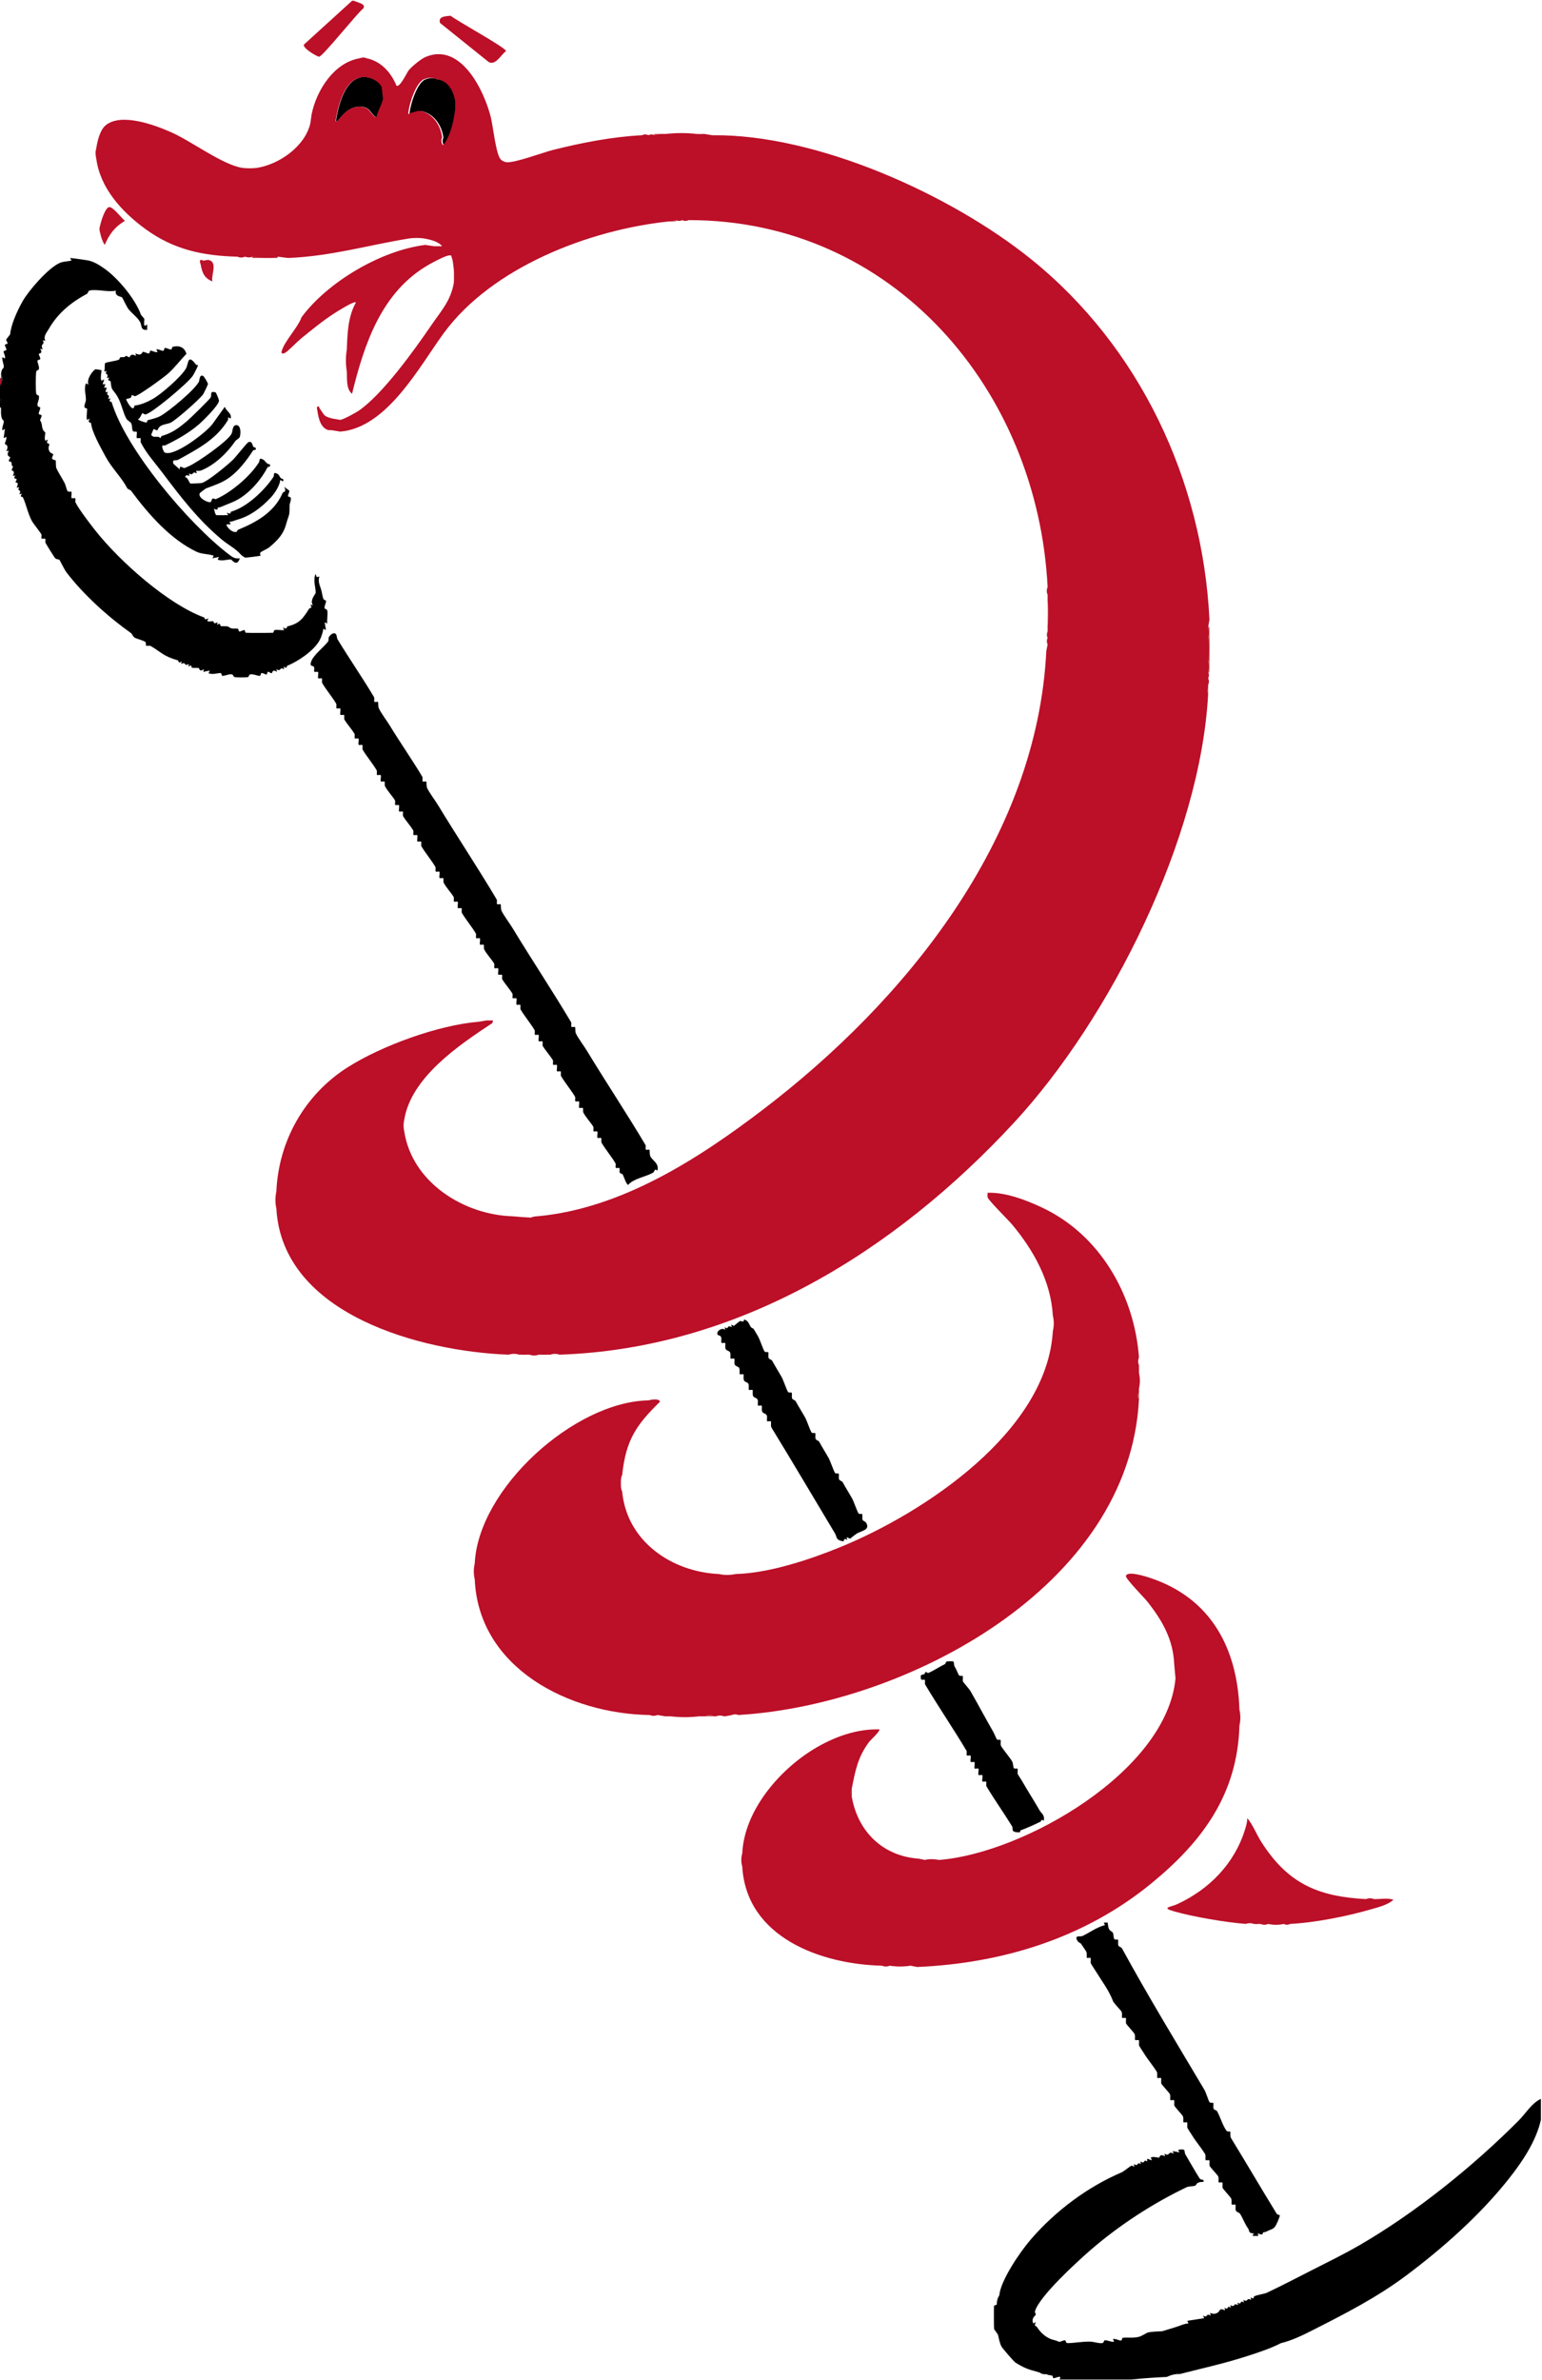 <?xml version="1.0" encoding="UTF-8" standalone="no"?>
<!DOCTYPE svg PUBLIC "-//W3C//DTD SVG 1.1//EN" "http://www.w3.org/Graphics/SVG/1.1/DTD/svg11.dtd">
<svg width="100%" height="100%" viewBox="0 0 709 1094" version="1.1" xmlns="http://www.w3.org/2000/svg" xmlns:xlink="http://www.w3.org/1999/xlink" xml:space="preserve" xmlns:serif="http://www.serif.com/" style="fill-rule:evenodd;clip-rule:evenodd;stroke-linejoin:round;stroke-miterlimit:2;">
    <g id="g10" transform="matrix(1.333,0,0,-1.333,-827.12,1316.907)">
        <g id="g12">
            <g id="g14">
                <g id="g20" transform="matrix(1,0,0,1,1152,264.083)">
                    <path id="path22" d="M0,0L0,-7.204C-1.614,-14.535 -6.38,-21.674 -11.267,-27.815C-21.092,-40.164 -33.756,-51.403 -46.364,-60.851C-56.703,-68.598 -67.792,-74.234 -79.082,-79.955C-82.28,-81.576 -86.054,-83.401 -89.632,-84.235C-93.401,-86.156 -97.545,-87.509 -101.747,-88.852C-105.782,-90.142 -109.695,-91.19 -113.63,-92.18C-117.242,-93.073 -120.89,-93.982 -124.574,-94.905C-126.088,-94.837 -127.642,-95.22 -129.002,-95.898C-133.171,-96.084 -137.284,-96.387 -141.341,-96.807L-166.098,-96.807C-164.803,-94.949 -167.681,-96.402 -168.095,-96.375C-168.373,-96.356 -168.314,-95.45 -168.619,-95.419C-170.439,-95.236 -170.276,-94.979 -170.396,-94.98C-172.725,-95.009 -172.123,-94.562 -173.513,-94.194C-176.865,-93.309 -178.224,-92.828 -181.197,-90.981C-181.799,-90.607 -185.634,-86.152 -186.044,-85.447C-186.658,-84.391 -187.024,-82.352 -187.276,-81.331C-187.311,-81.189 -188.573,-79.533 -188.608,-79.39C-188.706,-79 -188.695,-71.815 -188.633,-71.418C-188.585,-71.105 -187.689,-71.17 -187.686,-70.889C-187.664,-68.682 -186.821,-67.938 -186.804,-67.72C-186.418,-62.846 -179.953,-53.126 -175.928,-48.459C-167.088,-38.207 -155.845,-30.142 -144.631,-25.35C-143.869,-25.024 -141.877,-23.322 -141.275,-23.073C-140.957,-22.941 -140.563,-23.343 -140.224,-23.421L-140.443,-22.516C-138.471,-23.568 -139.639,-21.461 -137.973,-22.521L-138.192,-21.616C-136.221,-22.667 -137.388,-20.56 -135.722,-21.62C-136.152,-19.953 -135.434,-21.006 -134.137,-21.159L-134.593,-20.266C-133.715,-19.739 -132.223,-20.329 -131.71,-20.253C-131.379,-20.204 -131.662,-18.774 -129.634,-19.808L-129.856,-18.903C-127.776,-20.116 -128.798,-17.705 -126.719,-18.919L-126.941,-18.014L-124.683,-18.457L-125.14,-17.564C-122.047,-17.146 -123.329,-17.958 -122.575,-19.252C-121.061,-21.853 -119.25,-25.019 -117.703,-27.467C-117.419,-27.917 -116.676,-27.834 -116.587,-27.925C-115.66,-28.87 -117.055,-28.586 -117.464,-28.684C-119.138,-29.088 -118.515,-29.444 -119.28,-29.972C-119.41,-30.061 -121.741,-30.253 -121.986,-30.369C-133.6,-35.878 -145.57,-43.604 -155.731,-52.478C-160.056,-56.256 -173.06,-68.127 -174.503,-73.257C-174.614,-73.652 -174.196,-74.163 -174.219,-74.468C-174.231,-74.64 -175.936,-75.563 -175.097,-77.45L-174.203,-76.993C-174.975,-78.728 -174.202,-78.043 -173.8,-78.708C-172.615,-80.667 -170.445,-82.608 -168.051,-83.15C-166.688,-83.458 -166.389,-83.764 -166.273,-83.78C-165.636,-83.869 -164.802,-83.201 -164.123,-83.271C-163.79,-83.305 -164.05,-84.243 -163.204,-84.237C-160.869,-84.221 -158.205,-83.661 -155.498,-83.728C-154.105,-83.762 -152.687,-84.345 -151.452,-84.25C-150.61,-84.186 -150.843,-83.344 -150.496,-83.283C-149.523,-83.112 -148.267,-83.97 -147.189,-83.746L-147.646,-82.852C-146.725,-82.579 -145.494,-83.438 -144.771,-83.325C-144.464,-83.277 -144.545,-82.454 -144.218,-82.411C-142.55,-82.19 -140.494,-82.616 -138.388,-81.99C-137.84,-81.828 -135.822,-80.646 -135.641,-80.6C-134.328,-80.266 -131.845,-80.196 -130.792,-80.165C-130.503,-80.157 -126.853,-78.964 -125.931,-78.698C-124.466,-78.276 -123.093,-77.522 -121.533,-77.441L-121.987,-76.549L-116.13,-75.64L-116.585,-74.747C-114.627,-75.753 -115.841,-73.738 -113.88,-74.741L-114.101,-73.837C-113.312,-74.132 -112.63,-74.266 -111.823,-73.907C-110.355,-73.255 -111.273,-71.914 -108.928,-72.939L-109.149,-72.035C-107.478,-73.151 -108.585,-70.934 -106.914,-72.05L-107.133,-71.145C-105.169,-72.144 -106.392,-70.14 -104.428,-71.139L-104.647,-70.234C-102.976,-71.349 -104.084,-69.133 -102.413,-70.249L-102.632,-69.344C-100.668,-70.343 -101.891,-68.339 -99.927,-69.338L-100.146,-68.433C-98.722,-69.373 -99.136,-68.218 -98.954,-68.128C-97.85,-67.583 -95.343,-67.256 -94.548,-66.879C-89.518,-64.492 -84.652,-61.966 -78.933,-59.049C-73.149,-56.098 -68.053,-53.642 -62.467,-50.405C-43.442,-39.381 -23.596,-23.486 -7.634,-7.447C-5.285,-5.087 -3.17,-1.45 0,0" style="fill-rule:nonzero;"/>
                </g>
                <g id="g24" transform="matrix(1,0,0,1,1013.36,519.833)">
                    <path id="path26" d="M0,0C-0.338,-0.862 -0.389,-1.843 0,-2.702C0.043,-3.598 -0.026,-4.505 0,-5.403C0.416,-7.18 0.407,-9.029 0,-10.806C-0.009,-11.256 0.015,-11.708 0,-12.157C-0.365,-12.863 -0.343,-13.696 0,-14.408C-3.202,-79.227 -80.402,-119.926 -138.19,-123.372C-138.875,-123.053 -139.626,-123.053 -140.441,-123.372C-141.431,-123.595 -142.101,-123.736 -143.141,-123.823C-144.004,-123.489 -144.983,-123.437 -145.842,-123.823C-146.141,-123.835 -146.443,-123.813 -146.742,-123.823C-147.602,-123.467 -148.585,-123.444 -149.443,-123.823C-150.193,-123.838 -150.944,-123.812 -151.694,-123.823C-154.984,-124.223 -158.306,-124.207 -161.597,-123.823C-162.197,-123.822 -162.797,-123.825 -163.397,-123.823C-164.335,-123.655 -165.236,-123.505 -166.098,-123.372C-166.959,-123.761 -167.933,-123.717 -168.799,-123.372C-196.361,-122.978 -227.778,-107.373 -229.116,-76.545C-229.549,-74.776 -229.542,-72.911 -229.116,-71.142C-227.94,-45.324 -194.844,-15.374 -169.249,-14.859C-168.016,-14.565 -165.587,-14.116 -165.198,-15.309C-173.415,-23.331 -176.964,-28.501 -178.252,-40.524C-178.562,-41.227 -178.712,-41.977 -178.702,-42.775C-178.713,-43.224 -178.71,-43.677 -178.702,-44.126C-178.708,-44.919 -178.557,-45.669 -178.252,-46.377C-176.627,-63.455 -161.222,-73.996 -144.942,-74.744C-143.017,-75.179 -141.019,-75.152 -139.09,-74.744C-127.685,-74.464 -113.672,-69.818 -103.094,-65.499C-74.003,-53.62 -31.707,-25.564 -29.709,9.005C-29.268,10.782 -29.278,12.63 -29.709,14.408C-30.391,26.219 -36.279,36.796 -43.675,45.69C-45.025,47.312 -52.002,54.184 -52.204,55.172C-52.306,55.673 -52.198,56.226 -52.217,56.733C-46.031,56.948 -39.164,54.31 -33.598,51.717C-13.604,42.4 -1.634,21.703 0,0" style="fill:rgb(188,15,40);fill-rule:nonzero;"/>
                </g>
                <g id="g28" transform="matrix(1,0,0,1,1048.02,398.262)">
                    <path id="path30" d="M0,0C0.42,-1.776 0.413,-3.626 0,-5.403C-0.683,-29.111 -12.734,-45.408 -30.395,-59.874C-53.391,-78.71 -81.663,-87.427 -111.182,-88.702C-111.962,-88.549 -112.712,-88.399 -113.433,-88.252C-115.797,-88.624 -118.271,-88.628 -120.635,-88.252C-121.495,-88.646 -122.471,-88.6 -123.336,-88.252C-144.227,-87.772 -170.101,-78.572 -171.5,-54.032C-171.936,-52.571 -171.921,-50.991 -171.5,-49.529C-170.797,-34.794 -158.818,-20.872 -146.881,-13.594C-140.127,-9.476 -132.253,-6.546 -124.238,-6.756C-123.714,-7.222 -127.271,-10.455 -127.76,-11.108C-131.627,-16.272 -132.512,-21.015 -133.689,-27.016C-134.024,-28.054 -134.002,-29.122 -133.689,-30.168C-131.559,-41.997 -123.041,-50.443 -110.732,-51.33C-109.933,-51.47 -109.183,-51.62 -108.481,-51.78C-106.946,-51.348 -105.14,-51.508 -103.53,-51.78C-74.41,-49.451 -25.087,-21.216 -22.056,10.806L-22.507,15.759C-22.864,24.259 -26.606,30.8 -31.781,37.325C-32.915,38.755 -39.35,45.251 -39.16,46.139C-38.744,48.088 -32.064,45.905 -30.819,45.492C-9.846,38.531 -0.707,21.24 0,0" style="fill:rgb(188,15,40);fill-rule:nonzero;"/>
                </g>
                <g id="g32" transform="matrix(1,0,0,1,620.846,858.882)">
                    <path id="path34" d="M0,0C0.141,2.034 0.929,1.908 0.951,2.46C0.995,3.586 0.289,4.7 0.454,5.857L1.347,5.4C1.634,6.219 0.846,7.288 0.883,7.851C0.901,8.126 1.804,8.084 1.838,8.373C1.907,8.965 1.305,9.667 1.325,10.105C1.338,10.381 2.266,10.323 2.272,10.608C2.28,10.98 1.782,11.509 1.78,11.904C1.779,12.053 3.141,13.629 3.153,13.777C3.378,16.626 5.197,21.166 7.469,25.192C9.406,28.624 16.272,36.705 20.358,38.409C21.456,38.866 23.107,38.903 24.309,39.177L23.854,40.07C25.782,39.884 27.706,39.566 29.626,39.296C31.634,39.014 33.626,37.865 35.702,36.388C40.587,32.911 46.445,25.686 48.268,20.485C48.297,20.402 49.384,19.224 49.406,19.138C49.504,18.753 49.153,17.323 49.518,16.657L50.411,17.113L50.412,15.311C48.051,15.001 48.608,16.823 48.031,17.883C47.072,19.642 45.353,20.786 44.093,22.271C43.382,23.109 41.982,26.215 41.769,26.474C41.462,26.847 39.193,26.706 39.599,28.818C37,28.166 32.892,29.455 30.478,28.824C30.044,28.71 30.005,27.915 29.681,27.74C24.074,24.723 19.565,20.983 16.513,15.653C15.755,14.328 14.482,13.063 15.311,11.489L14.407,11.71C15.342,9.829 13.309,10.827 14.401,8.551L13.496,8.773C14.639,7.01 13.041,7.22 13.029,6.953C13.009,6.516 13.603,5.823 13.539,5.223C13.508,4.936 12.62,4.979 12.577,4.676C12.487,4.045 13.128,2.936 13.106,2.009C13.086,1.171 12.23,1.587 12.118,0.706C11.938,-0.713 11.932,-5.15 12.118,-6.559C12.23,-7.405 12.981,-7.153 13.06,-7.512C13.296,-8.592 12.573,-9.652 12.566,-10.613C12.559,-11.458 13.498,-11.199 13.532,-11.532C13.601,-12.21 12.941,-13.037 13.023,-13.685C13.06,-13.981 13.959,-13.94 13.989,-14.227C14.052,-14.826 13.461,-15.514 13.482,-15.955C13.488,-16.086 13.908,-16.074 14.161,-18.031C14.376,-19.693 15.256,-19.973 15.276,-20.096C15.361,-20.613 14.8,-22.104 15.309,-22.968L16.202,-22.511C15.254,-24.225 16.599,-23.737 16.654,-24.13C16.723,-24.626 16.095,-25.241 16.591,-26.377C17.041,-27.408 17.805,-27.333 17.953,-27.544C18.17,-27.856 17.518,-28.603 17.597,-29.016C17.704,-29.569 18.744,-29.581 18.875,-29.781C18.962,-29.912 18.835,-31.815 19.104,-32.421C19.82,-34.032 21.137,-35.934 21.991,-37.661C22.357,-38.401 22.638,-39.879 22.914,-40.257C23.258,-40.728 24.119,-40.411 24.252,-40.554C24.572,-40.897 24.044,-42.429 24.363,-42.746C24.516,-42.899 25.422,-42.621 25.597,-42.817C25.826,-43.073 25.519,-43.879 25.685,-44.213C26.867,-46.584 30.487,-51.324 32.429,-53.787C41.024,-64.682 57.656,-79.4 70.114,-83.92C70.307,-83.99 69.909,-85.053 71.571,-84.203L71.117,-85.095C71.728,-85.505 72.852,-85.127 73.152,-85.197C73.518,-85.283 73.014,-86.435 74.724,-85.553L74.505,-86.458C75.912,-85.429 75.477,-86.869 75.89,-86.905C76.238,-86.936 78.131,-86.915 78.253,-87.002C79.738,-88.057 79.924,-87.61 81.653,-87.766C81.955,-87.794 81.902,-88.706 82.192,-88.738C82.785,-88.803 83.458,-88.222 83.921,-88.232C84.189,-88.239 84.135,-89.106 84.464,-89.174C84.924,-89.27 93.328,-89.234 93.794,-89.174C94.094,-89.135 94.033,-88.344 94.381,-88.258C95.322,-88.025 96.662,-88.396 97.683,-88.248L97.226,-87.354C98.954,-88.243 98.423,-87.084 98.794,-86.992C102.865,-85.984 104.01,-84.476 106.243,-80.928C106.59,-80.377 107.577,-80.97 106.674,-79.48L107.578,-79.701C106.357,-78.009 108.52,-75.793 108.531,-75.434C108.591,-73.49 107.542,-71.215 108.484,-68.888L108.923,-70.008L109.828,-69.787C109.282,-71.269 109.827,-72.514 110.315,-73.951C110.75,-75.229 110.821,-76.603 111.219,-77.547C111.384,-77.939 112.066,-77.913 112.099,-78.187C112.186,-78.924 111.461,-79.86 111.615,-80.751C111.674,-81.093 112.454,-80.835 112.568,-81.692C112.742,-82.991 112.378,-84.642 112.529,-86.004L111.636,-85.547L112.079,-88.255L111.187,-87.797C111.011,-89.025 110.493,-90.637 109.921,-91.717C107.936,-95.46 102.114,-99.253 98.684,-100.579C98.501,-100.65 98.811,-101.773 97.461,-100.852L97.681,-101.757C95.716,-100.758 96.939,-102.762 94.975,-101.763L95.196,-102.669C93.434,-101.525 93.647,-103.125 93.376,-103.132C93.001,-103.141 92.454,-102.63 92.078,-102.639C91.793,-102.646 91.852,-103.574 91.575,-103.586C91.14,-103.606 90.446,-103.011 89.846,-103.076C89.559,-103.107 89.604,-103.994 89.299,-104.037C88.625,-104.134 87.311,-103.425 86.184,-103.51C85.365,-103.572 85.582,-104.366 85.216,-104.452C84.495,-104.621 81.597,-104.6 80.768,-104.497C79.9,-104.389 80.311,-103.569 79.464,-103.51C78.34,-103.432 77.015,-104.133 76.35,-104.037C76.041,-103.992 76.104,-103.121 75.795,-103.084C74.933,-102.982 72.899,-103.781 71.568,-103.107L72.024,-102.214L69.766,-102.657L69.989,-101.751C68.217,-102.881 68.497,-101.335 68.147,-101.31C67.86,-101.29 65.917,-101.317 65.801,-101.226C65.526,-101.011 66.093,-99.944 64.602,-100.867L64.821,-99.962C62.857,-100.961 64.08,-98.957 62.116,-99.956L62.335,-99.051C60.916,-100.007 61.378,-98.807 61.003,-98.697C55.836,-97.196 55.5,-96.024 51.656,-93.759C51.169,-93.473 50.297,-93.841 50.022,-93.579C49.86,-93.425 50.092,-92.722 49.847,-92.425C49.418,-91.905 46.775,-91.253 46.178,-90.913C45.403,-90.471 45.297,-89.62 44.856,-89.307C36.909,-83.681 28.374,-75.977 22.49,-68.231C21.863,-67.405 20.323,-64.225 20.16,-64.031C19.963,-63.796 19.029,-64.002 18.481,-63.234C18.151,-62.771 15.579,-58.658 15.34,-58.159C15.175,-57.815 15.471,-57.035 15.237,-56.782C15.059,-56.59 14.19,-56.871 14.017,-56.689C13.774,-56.435 14.088,-55.658 13.955,-55.29C13.833,-54.953 11.703,-52.143 11.353,-51.692C9.458,-49.245 8.782,-44.964 7.513,-42.4C7.422,-42.217 6.271,-42.63 7.21,-41.207L6.305,-41.427C7.356,-39.455 5.249,-40.622 6.309,-38.956L5.405,-39.177C6.325,-36.892 5.29,-37.641 5.052,-37.302C4.887,-37.068 5.429,-36.565 5.406,-36.289C5.372,-35.879 3.928,-36.309 4.959,-34.903L4.055,-35.124C5.096,-33.17 3.632,-33.259 3.639,-33.123C3.656,-32.799 4.142,-32.282 4.089,-31.785C4.068,-31.585 3.737,-32.201 3.602,-30.439C3.575,-30.086 2.679,-30.205 2.68,-29.915C2.683,-29.52 3.18,-28.992 3.171,-28.619C3.168,-28.465 1.589,-28.413 2.707,-26.345L1.804,-26.57C2.976,-24.361 1.344,-24.216 1.334,-24.06C1.295,-23.499 2.084,-22.427 1.797,-21.609L0.904,-22.067L1.347,-18.908L0.454,-19.365C0.224,-18.297 1.097,-17.014 0.915,-16.06C0.868,-15.814 0.146,-15.995 0,-13.508C0.387,-12.194 0.385,-10.77 0,-9.456C-0.311,-9.36 -0.294,-9.207 0,-9.005C-0.373,-7.227 -0.364,-5.381 0,-3.602C-0.306,-3.506 -0.289,-3.353 0,-3.152C0.377,-2.142 0.376,-1.009 0,-0" style="fill-rule:nonzero;"/>
                </g>
                <g id="g36" transform="matrix(1,0,0,1,736.41,769.156)">
                    <path id="path38" d="M0,0C0.326,-0.464 0.229,-1.244 0.57,-1.807C4.418,-8.151 9.314,-15.264 13.069,-21.597C13.363,-22.092 12.993,-22.995 13.232,-23.25C13.405,-23.434 14.294,-23.155 14.46,-23.327C14.646,-23.519 14.428,-24.761 14.766,-25.521C15.436,-27.027 17.566,-29.854 18.578,-31.524C21.861,-36.944 26.401,-43.455 29.724,-49.064C30.017,-49.56 29.648,-50.462 29.887,-50.716C30.06,-50.9 30.949,-50.621 31.115,-50.793C31.301,-50.985 31.082,-52.227 31.421,-52.987C32.091,-54.494 34.221,-57.321 35.232,-58.991C41.617,-69.531 49.023,-80.654 55.381,-91.389C55.675,-91.884 55.305,-92.786 55.544,-93.041C55.717,-93.225 56.606,-92.946 56.772,-93.118C56.958,-93.31 56.74,-94.552 57.078,-95.312C57.749,-96.818 59.878,-99.645 60.89,-101.315C67.289,-111.879 74.828,-123.239 81.039,-133.713C81.332,-134.208 80.963,-135.111 81.202,-135.365C81.375,-135.55 82.264,-135.271 82.43,-135.443C82.616,-135.635 82.397,-136.877 82.736,-137.637C83.406,-139.143 85.536,-141.97 86.547,-143.64C92.946,-154.204 100.486,-165.564 106.696,-176.038C106.99,-176.533 106.62,-177.436 106.859,-177.69C107.032,-177.875 107.921,-177.596 108.087,-177.768C108.255,-177.942 108.085,-179.212 108.395,-179.962C109.02,-181.475 111.543,-182.363 110.847,-184.938C109.664,-184.033 110.075,-185.285 109.2,-185.747C106.51,-187.168 102.579,-187.709 100.726,-189.886C99.987,-189.468 99.256,-186.944 98.895,-186.308C98.711,-185.984 98.031,-185.944 97.902,-185.726C97.609,-185.231 97.979,-184.335 97.736,-184.078C97.561,-183.893 96.684,-184.176 96.509,-183.991C96.265,-183.734 96.636,-182.836 96.343,-182.342C95.09,-180.225 92.938,-177.623 91.6,-175.37C91.305,-174.873 91.674,-173.968 91.441,-173.716C91.267,-173.527 90.356,-173.805 90.201,-173.65C89.882,-173.333 90.409,-171.772 90.09,-171.455C89.935,-171.301 89.024,-171.578 88.85,-171.389C88.617,-171.137 88.986,-170.231 88.691,-169.735C87.946,-168.479 86.045,-166.403 85.331,-164.989C85.054,-164.441 85.343,-163.595 85.134,-163.364C84.957,-163.169 84.054,-163.446 83.9,-163.293C83.58,-162.976 84.107,-161.417 83.789,-161.099C83.633,-160.945 82.722,-161.222 82.549,-161.033C82.315,-160.781 82.684,-159.875 82.389,-159.379C81.058,-157.137 78.991,-154.672 77.646,-152.407C77.351,-151.91 77.72,-151.005 77.487,-150.752C77.313,-150.564 76.402,-150.841 76.247,-150.687C75.928,-150.369 76.455,-148.809 76.136,-148.492C75.981,-148.337 75.07,-148.614 74.896,-148.426C74.663,-148.173 75.032,-147.268 74.737,-146.771C74.028,-145.579 72.053,-143.244 71.344,-142.051C71.049,-141.554 71.418,-140.649 71.185,-140.396C71.011,-140.208 70.1,-140.485 69.945,-140.33C69.626,-140.013 70.153,-138.453 69.835,-138.136C69.679,-137.981 68.768,-138.258 68.594,-138.07C68.361,-137.817 68.73,-136.912 68.435,-136.415C67.104,-134.173 65.037,-131.709 63.692,-129.443C63.397,-128.946 63.766,-128.041 63.533,-127.789C63.359,-127.6 62.448,-127.878 62.293,-127.723C61.974,-127.406 62.501,-125.846 62.182,-125.528C62.027,-125.374 61.116,-125.651 60.942,-125.463C60.709,-125.21 61.078,-124.305 60.783,-123.808C60.074,-122.615 58.099,-120.28 57.39,-119.087C57.095,-118.59 57.464,-117.685 57.231,-117.433C57.057,-117.244 56.146,-117.522 55.991,-117.367C55.672,-117.05 56.199,-115.489 55.88,-115.172C55.725,-115.018 54.814,-115.295 54.64,-115.106C54.407,-114.854 54.776,-113.948 54.481,-113.452C53.736,-112.196 51.835,-110.119 51.121,-108.706C50.844,-108.158 51.133,-107.312 50.924,-107.081C50.747,-106.886 49.844,-107.163 49.69,-107.01C49.37,-106.693 49.897,-105.133 49.579,-104.816C49.424,-104.662 48.513,-104.939 48.339,-104.75C48.105,-104.498 48.474,-103.592 48.179,-103.096C46.848,-100.854 44.781,-98.389 43.436,-96.124C43.141,-95.627 43.51,-94.722 43.277,-94.469C43.103,-94.281 42.192,-94.558 42.037,-94.403C41.718,-94.086 42.245,-92.526 41.926,-92.209C41.771,-92.054 40.86,-92.331 40.686,-92.143C40.453,-91.89 40.822,-90.985 40.527,-90.488C39.782,-89.233 37.881,-87.156 37.167,-85.743C36.89,-85.195 37.179,-84.348 36.97,-84.117C36.793,-83.923 35.89,-84.2 35.736,-84.047C35.416,-83.73 35.943,-82.17 35.625,-81.853C35.469,-81.698 34.559,-81.975 34.385,-81.787C34.151,-81.534 34.52,-80.629 34.225,-80.132C32.894,-77.89 30.827,-75.425 29.482,-73.16C29.187,-72.663 29.556,-71.758 29.323,-71.506C29.149,-71.317 28.238,-71.595 28.083,-71.44C27.764,-71.123 28.291,-69.562 27.972,-69.245C27.817,-69.091 26.906,-69.368 26.732,-69.179C26.499,-68.927 26.868,-68.022 26.573,-67.525C25.864,-66.332 23.889,-63.997 23.181,-62.804C22.885,-62.307 23.254,-61.402 23.021,-61.15C22.847,-60.961 21.936,-61.238 21.781,-61.084C21.462,-60.767 21.989,-59.206 21.671,-58.889C21.515,-58.735 20.604,-59.012 20.43,-58.823C20.197,-58.571 20.566,-57.665 20.271,-57.169C19.526,-55.913 17.625,-53.836 16.911,-52.423C16.635,-51.875 16.923,-51.029 16.714,-50.798C16.538,-50.603 15.634,-50.88 15.48,-50.727C15.16,-50.41 15.687,-48.85 15.369,-48.533C15.214,-48.379 14.303,-48.656 14.129,-48.467C13.895,-48.215 14.264,-47.309 13.969,-46.812C12.638,-44.57 10.571,-42.106 9.227,-39.841C8.931,-39.344 9.3,-38.439 9.067,-38.186C8.893,-37.998 7.982,-38.275 7.827,-38.12C7.508,-37.803 8.035,-36.243 7.717,-35.926C7.561,-35.771 6.65,-36.048 6.476,-35.86C6.243,-35.607 6.612,-34.702 6.317,-34.205C5.608,-33.013 3.633,-30.677 2.925,-29.485C2.629,-28.988 2.998,-28.083 2.765,-27.83C2.591,-27.642 1.68,-27.919 1.525,-27.764C1.207,-27.447 1.733,-25.887 1.415,-25.57C1.259,-25.415 0.349,-25.692 0.175,-25.504C-0.059,-25.251 0.31,-24.346 0.015,-23.849C-1.316,-21.607 -3.383,-19.142 -4.728,-16.877C-5.023,-16.38 -4.654,-15.475 -4.887,-15.223C-5.061,-15.034 -5.972,-15.311 -6.127,-15.157C-6.446,-14.84 -5.919,-13.279 -6.237,-12.962C-6.393,-12.807 -7.304,-13.084 -7.478,-12.897C-7.714,-12.643 -7.344,-11.717 -7.628,-11.234C-7.996,-10.608 -9.399,-11.331 -8.46,-9.087C-7.551,-6.917 -4.085,-4.289 -2.723,-2.438C-2.465,-2.087 -2.715,-1.346 -2.455,-0.911C-2.014,-0.176 -0.687,0.98 0,0" style="fill-rule:nonzero;"/>
                </g>
                <g id="g40" transform="matrix(1,0,0,1,697.818,810.254)">
                    <path id="path42" d="M0,0C0.373,0.092 0.929,-0.066 1.355,0.004L0.898,0.898C2.559,0.019 2.205,1.164 2.333,1.198C7.791,2.677 13.96,8.617 16.995,13.198C17.349,13.732 16.717,15.225 18.48,14.203C18.844,13.992 19.188,13.194 19.534,12.767C19.685,12.581 20.894,12.583 20.252,11.704C20.167,11.589 19.406,12.191 19.362,12.16C19.157,10.183 17.496,7.615 16.128,6.138C12.705,2.445 8.819,-0.362 4.502,-1.558C3.606,-1.806 2.773,-2.298 1.802,-2.258L2.258,-3.149L0.898,-3.154C0.4,-3.595 2.66,-6.267 4.269,-5.738C4.475,-5.671 4.457,-5.175 4.86,-5.009C11.289,-2.352 17.313,1.107 20.109,7.558C20.5,8.462 21.675,7.535 20.71,9.905C20.963,9.446 22.391,8.573 22.435,8.47C22.646,7.965 21.965,7.212 22.026,6.578C22.054,6.289 22.89,6.343 22.968,6.005C23.192,5.041 22.54,4.124 22.549,3.328C22.594,-0.604 22.355,0.507 21.361,-3.155C20.463,-6.467 18.621,-8.511 15.558,-11.084C14.985,-11.565 13.041,-12.401 12.565,-12.834C12.099,-13.258 12.654,-13.927 12.605,-13.955C12.369,-14.087 7.489,-14.702 7.229,-14.626C6.988,-14.557 6.046,-13.914 5.862,-13.703C3.803,-11.333 1.698,-10.512 -0.906,-8.335C-8.962,-1.599 -15.095,6.389 -21.326,14.692C-23.743,17.914 -26.9,21.349 -28.78,25.128C-28.946,25.464 -28.64,26.268 -28.869,26.524C-29.044,26.719 -29.95,26.442 -30.103,26.594C-30.423,26.912 -29.89,28.445 -30.218,28.785C-30.372,28.945 -31.239,28.571 -31.531,29.102C-31.826,29.636 -31.701,30.952 -32.057,31.647C-32.423,32.362 -33.209,32.464 -33.665,33.189C-34.793,34.983 -35.41,38.533 -36.772,40.845C-38.44,43.674 -38.861,42.69 -39.159,46.109C-39.195,46.524 -40.633,46.087 -39.604,47.495L-40.509,47.275C-39.457,49.247 -41.565,48.081 -40.504,49.746L-41.409,49.525C-40.996,50.159 -41.393,52.228 -40.993,52.466C-40.318,52.866 -37.578,53.12 -36.352,53.612C-35.995,53.755 -36.023,54.491 -35.747,54.486C-33.399,54.445 -34.265,54.946 -33.959,54.954C-33.585,54.964 -33.039,54.452 -32.661,54.461C-32.507,54.465 -32.456,56.044 -30.388,54.926L-30.613,55.829C-28.425,54.654 -28.253,56.292 -28.085,56.314C-27.431,56.398 -26.574,55.713 -25.93,55.8C-25.633,55.841 -25.678,56.732 -25.403,56.75C-24.838,56.787 -23.772,56.001 -22.953,56.287L-23.41,57.18C-22.597,57.367 -21.674,56.605 -20.98,56.704C-20.684,56.745 -20.727,57.628 -20.433,57.664C-19.781,57.745 -18.953,57.081 -18.285,57.157C-17.992,57.191 -18.053,57.991 -17.703,58.077C-15.479,58.627 -13.645,57.892 -13.022,55.632C-15.179,53.44 -17.019,50.912 -19.341,48.84C-20.97,47.386 -29.76,41.011 -30.825,41.037C-31.097,41.044 -31.504,41.528 -31.883,41.369C-31.974,41.331 -31.971,40.704 -32.265,40.512C-32.728,40.21 -33.712,40.126 -33.762,40.066C-33.949,39.837 -32.417,37.149 -31.727,36.925C-30.856,36.632 -31.167,37.794 -30.796,37.825C-28.927,37.982 -26.542,39.012 -24.63,40.082C-21.868,41.627 -14.942,47.565 -13.195,50.564C-12.222,52.235 -12.716,55.887 -9.721,51.942C-9.561,51.731 -9.051,51.795 -9.023,51.751C-8.915,51.577 -10.472,48.584 -10.82,48.075C-12.701,45.328 -25.486,34.691 -27.227,34.736C-27.501,34.743 -28.029,35.261 -28.3,35.095C-28.404,35.032 -29.016,33.304 -29.7,33.095C-29.713,32.708 -27.209,31.925 -26.812,31.956C-26.555,31.976 -26.556,32.696 -26.468,32.722C-25.05,33.138 -23.414,33.405 -21.867,34.274C-19.13,35.811 -10.318,43.008 -8.689,46.059C-8.484,46.443 -8.571,48.753 -7.2,47.977C-6.927,47.822 -5.647,45.717 -5.595,45.262C-5.565,44.996 -7.08,41.936 -7.256,41.692C-8.536,39.92 -16.312,33.061 -18.331,31.978C-19.393,31.407 -20.836,31.455 -21.949,30.729C-22.767,30.196 -22.889,29.398 -23.024,29.303C-23.315,29.098 -24.197,29.79 -24.301,29.721C-24.394,29.659 -25.17,27.786 -25.188,27.676C-25.205,27.57 -24.486,27.104 -24.307,27.016L-22.056,26.566C-21.917,26.604 -21.73,27.242 -21.519,27.306C-17.882,28.408 -15.926,29.853 -12.841,32.431C-11.772,33.325 -4.932,39.967 -4.636,40.648C-4.204,41.642 -5.083,42.951 -2.959,42.351C-2.802,42.306 -1.755,39.875 -1.786,39.432C-1.89,37.916 -7.104,32.74 -8.461,31.544C-12.123,28.317 -16.497,25.924 -20.366,24.069C-20.696,23.911 -21.057,24.154 -21.153,24.091C-21.791,23.677 -20.74,21.753 -20.635,21.688C-17.555,19.749 -6.058,28.643 -4.048,31.414L0.219,37.369C0.851,35.61 2.702,35.191 2.247,33.317L1.354,33.775C1.386,33.375 1.41,32.96 1.187,32.602C-2.955,25.97 -9.222,22.782 -15.787,19.155C-16.783,18.605 -17.922,19.514 -17.563,17.789L-15.31,15.762C-15.465,17.494 -14.425,16.289 -13.7,16.247C-13.601,16.242 -12.599,16.72 -12.192,16.893C-9.342,18.107 1.142,25.405 2.539,28.061C2.939,28.821 2.805,30.765 3.882,31.013C5.804,31.457 5.821,28.183 5.363,26.94C5.181,26.446 4.126,25.979 3.791,25.487C1.073,21.487 -3.387,17.185 -7.986,15.417C-8.497,15.22 -9.13,15.3 -9.676,15.31L-9.45,14.411C-11.413,15.416 -10.191,13.404 -12.156,14.405L-11.937,13.503C-12.635,13.878 -13.285,13.982 -13.499,13.067C-12.663,13.367 -12.003,11 -11.627,10.918C-11.437,10.877 -8.096,10.996 -7.747,11.09C-5.609,11.666 1.202,17.339 2.994,19.069C3.898,19.941 7.96,25.066 8.347,25.191C9.753,25.642 9.613,24.282 10.079,23.57C10.183,23.411 11.381,23.393 10.795,22.521C10.768,22.481 10.151,22.597 9.898,22.206C7.725,18.855 5.056,15.348 1.698,12.908C-0.803,11.091 -3.672,10.217 -6.278,9.227C-6.4,9.181 -8.287,7.765 -8.357,7.655C-9.293,6.182 -5.97,4.339 -4.765,4.484C-4.359,4.533 -4.382,5.438 -4.055,5.656C-3.63,5.939 -3.046,5.458 -2.926,5.509C1.974,7.58 8.801,13.132 11.98,18.202C12.428,18.916 11.801,20.044 13.508,19.141C14.156,18.798 14.632,17.509 15.751,17.552C16.15,16.447 15.084,16.736 14.994,16.563C12.99,12.706 9.706,8.653 5.712,6.001C3.728,4.683 1.457,3.957 -0.758,2.995C-1.658,2.604 -2.112,2.656 -2.189,2.601C-2.462,2.403 -1.743,1.399 -3.6,2.248C-3.194,1.518 -3.316,0.59 -2.701,0C-1.848,-0.325 -0.948,-0.325 0,0" style="fill-rule:nonzero;"/>
                </g>
                <g id="g44" transform="matrix(1,0,0,1,1002.548,324.868)">
                    <path id="path46" d="M0,0C0.082,-0.067 0.154,-1.528 0.411,-2.078C0.828,-2.97 1.548,-3.02 1.8,-3.499C2.113,-4.095 1.992,-5.119 2.238,-5.568C2.523,-6.09 3.386,-5.717 3.545,-5.891C3.782,-6.148 3.49,-7.219 3.68,-7.814C3.869,-8.401 4.679,-8.39 4.956,-8.896C13.963,-25.386 23.635,-41.258 33.309,-57.539C33.991,-58.686 34.596,-60.931 35.097,-61.851C35.381,-62.372 36.246,-62.001 36.405,-62.174C36.646,-62.436 36.342,-63.508 36.536,-64.1C36.725,-64.673 37.52,-64.676 37.693,-64.958C38.706,-66.611 39.783,-70.21 40.969,-71.724C41.411,-72.289 42.102,-71.924 42.251,-72.084C42.52,-72.373 42.091,-73.533 42.56,-74.297C47.711,-82.684 52.815,-91.455 58.316,-100.401C58.548,-100.778 59.258,-100.785 59.364,-100.919C59.574,-101.186 58.164,-104.438 57.631,-105.014C56.877,-105.828 56.148,-105.859 55.289,-106.308C53.96,-107.003 53.843,-106.719 53.646,-106.814C53.44,-106.913 53.951,-108.142 51.771,-107.165L51.998,-108.065L49.971,-108.059L50.426,-107.172C48.445,-107.193 48.972,-106.214 48.483,-105.524C47.184,-103.691 46.722,-102.062 45.689,-100.432C45.351,-99.898 44.418,-99.909 44.188,-99.206C44,-98.627 44.293,-97.525 44.065,-97.288C43.902,-97.118 42.99,-97.394 42.828,-97.225C42.592,-96.98 42.983,-95.765 42.537,-94.997C42.381,-94.727 39.763,-91.787 39.691,-91.564C39.5,-90.969 39.786,-89.865 39.565,-89.633C39.403,-89.464 38.491,-89.74 38.327,-89.57C38.078,-89.312 38.494,-88.07 38.049,-87.348C37.86,-87.042 35.29,-84.227 35.186,-83.912C34.99,-83.32 35.29,-82.215 35.063,-81.978C34.902,-81.809 33.989,-82.086 33.826,-81.916C33.577,-81.657 33.993,-80.416 33.548,-79.694C32.416,-77.857 30.443,-75.495 29.239,-73.529C28.95,-73.057 27.588,-71.01 27.537,-70.851C27.346,-70.257 27.633,-69.152 27.411,-68.92C27.25,-68.751 26.336,-69.028 26.173,-68.859C25.938,-68.614 26.328,-67.399 25.882,-66.63C25.726,-66.36 23.108,-63.42 23.036,-63.197C22.845,-62.602 23.131,-61.498 22.91,-61.266C22.748,-61.097 21.836,-61.374 21.672,-61.204C21.423,-60.945 21.84,-59.704 21.394,-58.982C21.206,-58.675 18.635,-55.86 18.531,-55.545C18.336,-54.953 18.635,-53.848 18.409,-53.611C18.247,-53.443 17.335,-53.719 17.171,-53.549C16.922,-53.29 17.338,-52.049 16.893,-51.327C15.761,-49.49 13.789,-47.128 12.584,-45.162C12.295,-44.69 10.933,-42.643 10.882,-42.485C10.691,-41.89 10.978,-40.786 10.756,-40.554C10.595,-40.385 9.681,-40.662 9.518,-40.492C9.283,-40.247 9.673,-39.032 9.227,-38.263C9.071,-37.994 6.453,-35.054 6.381,-34.83C6.19,-34.236 6.477,-33.132 6.255,-32.899C6.094,-32.73 5.181,-33.007 5.017,-32.837C4.768,-32.578 5.185,-31.337 4.74,-30.615C4.503,-30.232 2.091,-27.674 1.899,-27.168C0.431,-23.297 -1.945,-20.265 -4.071,-16.796C-4.36,-16.323 -5.722,-14.276 -5.773,-14.118C-5.964,-13.523 -5.677,-12.419 -5.898,-12.187C-6.06,-12.018 -6.974,-12.295 -7.137,-12.125C-7.372,-11.88 -6.981,-10.665 -7.428,-9.897C-7.638,-9.534 -8.703,-8.01 -9.139,-7.342C-9.341,-7.033 -10.091,-6.885 -10.458,-6.197C-11.54,-4.169 -9.523,-5.002 -8.696,-4.621C-6.25,-3.494 -3.716,-1.528 -0.909,-0.869L-1.344,-0.003C-0.976,-0.053 -0.123,0.1 0,0" style="fill-rule:nonzero;"/>
                </g>
                <g id="g48" transform="matrix(1,0,0,1,1091.682,332.974)">
                    <path id="path50" d="M0,0C0.857,0.362 1.852,0.387 2.701,0C4.968,-0.054 7.307,0.472 9.45,-0.223C7.492,-2.037 4.142,-2.821 1.534,-3.578C-6.544,-5.926 -17.76,-8.147 -26.108,-8.555C-26.81,-8.883 -27.712,-8.957 -28.358,-8.555C-30.091,-8.965 -32.023,-8.947 -33.76,-8.555C-34.591,-8.957 -35.599,-8.904 -36.461,-8.555C-37.177,-8.533 -37.72,-8.685 -38.711,-8.555C-39.671,-8.221 -40.571,-8.221 -41.412,-8.555C-48.221,-8.062 -59.664,-6.108 -66.229,-4.225C-70.891,-2.888 -67.359,-2.779 -65.109,-1.735C-54.102,3.37 -45.419,12.16 -41.745,23.972C-41.348,25.252 -40.965,26.56 -40.957,27.916C-39.002,25.596 -37.876,22.506 -36.198,19.85C-27.139,5.516 -16.758,0.865 0,0" style="fill:rgb(188,15,40);fill-rule:nonzero;"/>
                </g>
                <g id="g52" transform="matrix(1,0,0,1,880.434,529.608)">
                    <path id="path54" d="M0,0C0.281,-0.418 1.151,-1.897 1.482,-2.464C2.192,-3.678 3.092,-6.548 3.716,-7.69C4.001,-8.211 4.864,-7.839 5.024,-8.012C5.26,-8.269 4.968,-9.34 5.159,-9.935C5.347,-10.523 6.158,-10.512 6.434,-11.018C7.503,-12.975 8.549,-14.603 9.584,-16.422C10.296,-17.672 11.184,-20.489 11.818,-21.648C12.104,-22.169 12.967,-21.797 13.126,-21.97C13.362,-22.227 13.071,-23.298 13.261,-23.893C13.45,-24.481 14.26,-24.47 14.537,-24.976C15.606,-26.933 16.651,-28.561 17.687,-30.38C18.399,-31.63 19.287,-34.447 19.921,-35.606C20.206,-36.127 21.069,-35.755 21.229,-35.929C21.465,-36.186 21.173,-37.257 21.364,-37.851C21.552,-38.439 22.363,-38.428 22.639,-38.934C23.708,-40.891 24.753,-42.52 25.789,-44.339C26.501,-45.589 27.389,-48.405 28.023,-49.564C28.308,-50.086 29.172,-49.713 29.331,-49.887C29.567,-50.144 29.275,-51.215 29.466,-51.81C29.654,-52.397 30.465,-52.386 30.741,-52.892C31.81,-54.849 32.856,-56.478 33.892,-58.297C34.603,-59.547 35.492,-62.363 36.126,-63.522C36.411,-64.044 37.274,-63.672 37.433,-63.845C37.669,-64.102 37.378,-65.172 37.569,-65.767C37.744,-66.313 38.519,-66.34 38.832,-66.864C40.346,-69.394 37.082,-69.585 35.516,-70.619C34.86,-71.052 33.709,-71.971 33.383,-72.26C33.155,-72.462 32.379,-71.731 32.094,-71.915L32.314,-72.82C31.01,-71.751 31.181,-73.296 30.991,-73.263C28.166,-72.776 28.865,-71.83 28.041,-70.46C20.677,-58.209 13.567,-46.096 6.21,-34.092C5.767,-33.369 6.181,-32.128 5.932,-31.87C5.769,-31.7 4.858,-31.976 4.696,-31.806C4.469,-31.57 4.759,-30.468 4.572,-29.889C4.339,-29.171 3.323,-29.124 3.059,-28.689C2.618,-27.964 3.028,-26.723 2.781,-26.466C2.618,-26.297 1.707,-26.573 1.545,-26.403C1.318,-26.167 1.608,-25.065 1.421,-24.486C1.188,-23.767 0.172,-23.721 -0.092,-23.286C-0.533,-22.561 -0.122,-21.32 -0.37,-21.063C-0.533,-20.894 -1.443,-21.17 -1.606,-21C-1.833,-20.763 -1.543,-19.662 -1.73,-19.082C-1.963,-18.364 -2.979,-18.318 -3.243,-17.883C-3.684,-17.157 -3.273,-15.917 -3.521,-15.66C-3.684,-15.49 -4.594,-15.766 -4.757,-15.597C-5.004,-15.34 -4.594,-14.1 -5.035,-13.374C-5.299,-12.939 -6.315,-12.893 -6.548,-12.174C-6.735,-11.595 -6.445,-10.494 -6.672,-10.257C-6.834,-10.087 -7.745,-10.363 -7.908,-10.194C-8.155,-9.937 -7.745,-8.696 -8.186,-7.971C-8.45,-7.536 -9.466,-7.49 -9.699,-6.771C-9.886,-6.192 -9.596,-5.09 -9.822,-4.854C-9.985,-4.684 -10.898,-4.96 -11.06,-4.792C-11.288,-4.554 -10.99,-3.443 -11.179,-2.856C-11.392,-2.195 -12.378,-2.235 -12.483,-1.878C-12.831,-0.694 -10.956,0.621 -9.762,-0.316L-9.983,0.589C-8.317,-0.472 -9.484,1.636 -7.513,0.584L-7.732,1.489C-7.444,1.442 -6.881,0.954 -6.678,1.133C-6.379,1.398 -5.263,2.334 -4.82,2.638C-4.226,3.045 -3.56,1.803 -3.247,3.286C-1.633,2.724 -1.654,1.659 -0.923,0.626C-0.708,0.322 -0.165,0.246 0,0" style="fill-rule:nonzero;"/>
                </g>
                <g id="g56" transform="matrix(1,0,0,1,949.394,414.873)">
                    <path id="path58" d="M0,0C0.177,-0.152 0.102,-1.206 0.359,-1.64C1.129,-2.938 1.29,-3.638 1.825,-4.62C2.109,-5.141 2.974,-4.769 3.133,-4.943C3.374,-5.204 3.07,-6.277 3.265,-6.869C3.331,-7.072 5.529,-9.606 5.752,-9.995C8.452,-14.703 10.95,-19.416 13.552,-23.945C14.208,-25.086 14.407,-25.816 14.879,-26.683C15.163,-27.204 16.028,-26.832 16.187,-27.006C16.428,-27.267 16.124,-28.34 16.318,-28.932C16.54,-29.604 19.689,-33.374 20.276,-34.514C20.595,-35.134 20.536,-36.503 20.865,-36.795C21.094,-36.998 21.896,-36.758 22.039,-36.911C22.279,-37.169 21.976,-38.247 22.17,-38.838C22.214,-38.971 23.222,-40.453 23.56,-41.043C25.571,-44.548 27.801,-47.991 29.757,-51.41C30.235,-52.246 31.604,-52.957 31.102,-54.887C30.065,-54.105 30.285,-55.052 30.093,-55.147C28.295,-56.047 24.99,-57.548 23.109,-58.207C22.982,-58.252 23.018,-58.881 22.81,-58.88C19.378,-58.859 20.771,-57.723 20.2,-56.791C17.457,-52.319 14.069,-47.554 11.404,-43.068C11.11,-42.573 11.479,-41.666 11.245,-41.413C11.071,-41.225 10.161,-41.502 10.005,-41.347C9.688,-41.031 10.206,-39.457 9.903,-39.148C9.748,-38.99 8.802,-39.259 8.647,-39.101C8.345,-38.793 8.854,-37.205 8.552,-36.897C8.397,-36.738 7.452,-37.008 7.297,-36.85C6.994,-36.541 7.504,-34.954 7.202,-34.645C7.047,-34.487 6.101,-34.757 5.946,-34.599C5.643,-34.289 6.161,-32.715 5.843,-32.399C5.688,-32.244 4.777,-32.521 4.604,-32.333C4.37,-32.08 4.739,-31.174 4.445,-30.678C0.096,-23.36 -5.353,-15.339 -9.752,-7.948C-10.047,-7.453 -9.679,-6.546 -9.909,-6.292C-10.092,-6.089 -11.137,-6.461 -11.218,-6.034C-11.594,-4.047 -10.838,-4.765 -10.042,-4.276C-9.855,-4.161 -9.841,-3.69 -9.742,-3.646C-9.34,-3.466 -8.856,-3.982 -8.73,-3.928C-6.772,-3.087 -5.113,-1.916 -2.966,-0.854C-2.692,-0.718 -2.724,-0.05 -2.342,0.039C-1.921,0.138 -0.183,0.157 0,0" style="fill-rule:nonzero;"/>
                </g>
                <g id="g60" transform="matrix(1,0,0,1,655.508,860.231)">
                    <path id="path62" d="M0,0C0.1,-0.15 -0.549,-2.882 0.003,-3.604L0.895,-3.148C0.76,-4.412 -0.32,-5.155 1.357,-4.734L0.89,-6.069C3.135,-5.446 0.011,-8.067 2.257,-7.435C1.197,-9.102 3.303,-7.934 2.252,-9.906L3.157,-9.687C2.197,-11.107 3.406,-10.69 3.504,-11.015C8.422,-27.248 29.833,-52.71 43.879,-63.473C45.105,-64.412 46.037,-65.115 47.712,-64.841C46.682,-68.01 44.929,-65.304 44.716,-65.268C43.707,-65.101 41.501,-66 40.057,-65.283L40.513,-64.39L38.257,-64.833L38.713,-63.94C36.718,-63.291 34.553,-63.444 32.734,-62.57C23.85,-58.302 16.403,-49.931 10.207,-41.568C9.912,-41.17 9.082,-41.128 8.773,-40.519C7.014,-37.052 3.581,-33.815 1.405,-29.792C-0.56,-26.158 -3.374,-21.095 -3.598,-18.277C-3.631,-17.87 -5.015,-18.376 -4.056,-16.655L-4.95,-17.113C-5.37,-16.496 -4.891,-13.946 -4.968,-13.331C-5.009,-13.002 -5.803,-13.092 -5.873,-12.762C-6.043,-11.963 -5.378,-10.937 -5.383,-10.106C-5.394,-8.181 -6.085,-6.556 -5.4,-4.497L-4.506,-4.954C-5.202,-3.29 -3.444,-0.593 -2.154,0.335C-2.066,0.399 -0.061,0.091 0,0" style="fill-rule:nonzero;"/>
                </g>
                <g id="g64" transform="matrix(1,0,0,1,743.732,987.208)">
                    <path id="path66" d="M0,0C1.171,-0.374 2.976,-0.97 2.026,-2.25C-0.111,-3.889 -12.041,-18.939 -13.195,-18.839C-13.93,-18.774 -18.815,-15.952 -18.428,-14.675L-1.801,0.45C-1.091,0.569 -0.577,0.184 0,0" style="fill:rgb(188,16,40);fill-rule:nonzero;"/>
                </g>
                <g id="g68" transform="matrix(1,0,0,1,775.93,982.494)">
                    <path id="path70" d="M0,0C2.108,-1.743 19.11,-11.037 19.106,-12.172C17.359,-13.461 15.481,-17.298 13.112,-15.947L-3.64,-2.496C-4.407,-0.151 -1.723,-0.193 0,0" style="fill:rgb(188,16,40);fill-rule:nonzero;"/>
                </g>
                <g id="g72" transform="matrix(1,0,0,1,655.056,910.212)">
                    <path id="path74" d="M0,0C0.278,1.378 1.637,5.868 2.986,6.276C4.316,6.679 7.351,2.413 8.544,1.576C5.047,-0.528 3.144,-3.01 1.573,-6.752C0.714,-5.48 0.357,-4.182 0,-2.702C-0.292,-1.817 -0.364,-0.885 0,0" style="fill:rgb(189,17,41);fill-rule:nonzero;"/>
                </g>
                <g id="g76" transform="matrix(1,0,0,1,690.616,898.055)">
                    <path id="path78" d="M0,0C0.585,-0.04 1.271,0.349 1.85,0.216C5.106,-0.53 2.607,-5.024 3.146,-7.204C0.17,-5.917 -0.333,-4.178 -0.9,-1.351C-1.313,-0.171 -1.407,0.666 0,0" style="fill:rgb(189,18,42);fill-rule:nonzero;"/>
                </g>
                <g id="g80" transform="matrix(1,0,0,1,981.851,771.531)">
                    <path id="path82" d="M0,0C0.006,3.138 0.095,6.321 0,9.456C0.753,6.714 0.753,2.741 0,0" style="fill:rgb(201,75,78);fill-rule:nonzero;"/>
                </g>
                <g id="g84" transform="matrix(1,0,0,1,1037.667,759.824)">
                    <path id="path86" d="M0,0C-0.128,-0.393 -0.278,-0.387 -0.45,0C-0.447,2.697 -0.458,5.408 -0.45,8.105C-0.322,8.498 -0.172,8.492 0,8.105C0.063,5.414 0.005,2.692 0,0" style="fill:rgb(197,56,66);fill-rule:nonzero;"/>
                </g>
                <g id="g88" transform="matrix(1,0,0,1,712.222,898.956)">
                    <path id="path90" d="M0,0C-1.497,-0.004 -3.004,-0.006 -4.501,0C-4.894,0.128 -4.889,0.278 -4.501,0.45C-3.089,0.441 -1.037,0.824 0,0" style="fill:rgb(196,52,64);fill-rule:nonzero;"/>
                </g>
                <g id="g92" transform="matrix(1,0,0,1,777.041,890.401)">
                    <path id="path94" d="M0,0L0,4.503C0.326,2.161 0.44,2.485 0,0" style="fill:rgb(207,101,95);fill-rule:nonzero;"/>
                </g>
                <g id="g96" transform="matrix(1,0,0,1,620.846,845.375)">
                    <path id="path98" d="M0,0C-0.026,0.448 0.018,0.902 0,1.351C-0.006,1.501 0.004,1.651 0,1.801C-0.304,2.509 -0.431,3.374 0,4.052C0.758,3.213 0.758,0.839 0,0" style="fill-rule:nonzero;"/>
                </g>
                <g id="g100" transform="matrix(1,0,0,1,1037.667,767.929)">
                    <path id="path102" d="M0,0L-0.45,0C-0.447,1.199 -0.468,2.404 -0.45,3.602C-0.322,3.995 -0.172,3.99 0,3.602C0.042,2.406 -0.028,1.197 0,0" style="fill:rgb(208,101,96);fill-rule:nonzero;"/>
                </g>
                <g id="g104" transform="matrix(1,0,0,1,1037.667,756.222)">
                    <path id="path106" d="M0,0C-0.128,-0.393 -0.278,-0.387 -0.45,0C-0.429,1.198 -0.451,2.404 -0.45,3.602L0,3.602C-0.002,2.403 0.006,1.199 0,0" style="fill:rgb(208,101,96);fill-rule:nonzero;"/>
                </g>
                <g id="g108" transform="matrix(1,0,0,1,620.846,855.731)">
                    <path id="path110" d="M0,0C-0.348,0.515 -0.359,1.29 0,1.801C0.018,2.249 -0.031,2.706 0,3.152C0.745,2.583 0.745,0.569 0,0" style="fill:rgb(62,54,57);fill-rule:nonzero;"/>
                </g>
                <g id="g112" transform="matrix(1,0,0,1,914.331,368.094)">
                    <path id="path114" d="M0,0C-0.051,0.284 -0.499,0.632 -0.508,1.57C-0.517,2.577 -0.054,2.877 0,3.152L0,0Z" style="fill:rgb(194,42,57);fill-rule:nonzero;"/>
                </g>
                <g id="g116" transform="matrix(1,0,0,1,866.617,396.01)">
                    <path id="path118" d="M0,0C-0.898,-0.029 -1.802,0.018 -2.701,0C-2.275,0.724 -0.453,0.737 0,0" style="fill:rgb(200,69,75);fill-rule:nonzero;"/>
                </g>
                <g id="g120" transform="matrix(1,0,0,1,697.818,810.254)">
                    <path id="path122" d="M0,0C-0.909,-0.225 -1.534,-1.118 -2.701,0L0,0Z" style="fill-rule:nonzero;"/>
                </g>
                <g id="g124" transform="matrix(1,0,0,1,848.612,941.731)">
                    <path id="path126" d="M0,0C-0.38,-0.722 -1.528,-0.434 -2.251,-0.45C-2.644,-0.322 -2.638,-0.172 -2.251,0C-1.501,0.005 -0.75,-0.002 0,0" style="fill:rgb(200,70,75);fill-rule:nonzero;"/>
                </g>
                <g id="g128" transform="matrix(1,0,0,1,853.563,912.014)">
                    <path id="path130" d="M0,0C0.393,-0.128 0.387,-0.278 0,-0.45C-0.75,-0.449 -1.5,-0.451 -2.251,-0.45C-1.783,-0.402 -1.026,-0.076 0,0" style="fill:rgb(208,101,96);fill-rule:nonzero;"/>
                </g>
                <g id="g132" transform="matrix(1,0,0,1,855.814,912.014)">
                    <path id="path134" d="M0,0C0.748,0.024 1.502,-0.001 2.251,0" style="fill:rgb(247,230,223);fill-rule:nonzero;"/>
                </g>
                <g id="g136" transform="matrix(1,0,0,1,716.274,899.406)">
                    <path id="path138" d="M0,0L0,-0.45C-0.749,-0.469 -1.501,-0.441 -2.251,-0.45C-1.873,0.267 -0.722,-0.011 0,0" style="fill:rgb(196,52,64);fill-rule:nonzero;"/>
                </g>
                <g id="g140" transform="matrix(1,0,0,1,1013.36,505.425)">
                    <path id="path142" d="M0,0C-0.71,0.296 -0.71,1.955 0,2.251C-0.026,1.503 0.037,0.747 0,0" style="fill:rgb(202,79,80);fill-rule:nonzero;"/>
                </g>
                <g id="g144" transform="matrix(1,0,0,1,675.762,836.819)">
                    <path id="path146" d="M0,0C-0.942,-0.264 -1.479,0.069 -2.251,0.45C-1.529,0.424 -0.384,0.73 0,0" style="fill-rule:nonzero;"/>
                </g>
                <g id="g148" transform="matrix(1,0,0,1,1037.217,748.568)">
                    <path id="path150" d="M0,0C-0.71,0.296 -0.71,1.955 0,2.251C-0.027,1.503 0.039,0.747 0,0" style="fill:rgb(205,92,89);fill-rule:nonzero;"/>
                </g>
                <g id="g152" transform="matrix(1,0,0,1,620.846,855.731)">
                    <path id="path154" d="M0,0C-0.003,-0.15 0.003,-0.3 0,-0.45C-0.128,-0.843 -0.278,-0.838 -0.45,-0.45C-0.452,0.3 -0.449,1.051 -0.45,1.801L0,1.801C-0.025,1.203 0.013,0.599 0,0" style="fill:rgb(186,17,40);fill-rule:nonzero;"/>
                </g>
                <g id="g156" transform="matrix(1,0,0,1,620.846,849.877)">
                    <path id="path158" d="M0,0C-0.128,-0.393 -0.278,-0.387 -0.45,0C-0.476,1.795 -0.447,3.607 -0.45,5.403L0,5.403C-0.03,3.611 -0.032,1.792 0,0" style="fill-rule:nonzero;"/>
                </g>
                <g id="g160" transform="matrix(1,0,0,1,620.846,849.427)">
                    <path id="path162" d="M0,0C0.011,-0.75 -0.021,-1.502 0,-2.251C-0.756,-1.762 -0.438,-0.4 -0.45,0.45L0,0.45C0.003,0.3 -0.002,0.15 0,0" style="fill-rule:nonzero;"/>
                </g>
                <g id="g164" transform="matrix(1,0,0,1,771.19,960.642)">
                    <path id="path166" d="M0,0C4.249,-0.57 5.989,-3.83 6.752,-7.654L6.752,-10.356C6.269,-14.259 5.333,-18.887 3.084,-22.222C2.713,-22.772 2.772,-23.112 2.251,-22.513C1.943,-21.8 1.858,-20.962 2.251,-20.262C1.797,-16.313 -0.627,-12.425 -4.501,-11.257C-5.272,-10.943 -5.98,-10.94 -6.752,-11.257C-7.69,-11.488 -8.586,-11.702 -9.448,-12.157C-9.328,-9.197 -6.741,-0.617 -3.601,0C-2.469,0.459 -1.14,0.447 0,0" style="fill-rule:nonzero;"/>
                </g>
                <g id="g168" transform="matrix(1,0,0,1,752.284,957.941)">
                    <path id="path170" d="M0,0L0.45,-4.052C0.173,-5.88 -1.427,-8.426 -1.807,-10.355C-2.518,-10.872 -4.038,-8.015 -4.989,-7.469C-5.879,-6.957 -6.78,-6.734 -7.814,-6.782C-11.414,-6.949 -13.263,-9.316 -15.304,-11.707C-15.822,-12.137 -15.973,-11.837 -15.755,-10.806C-14.926,-5.979 -12.685,2.772 -6.759,3.421C-4.333,3.686 -1.098,2.28 0,0" style="fill-rule:nonzero;"/>
                </g>
                <g id="g172" transform="matrix(1,0,0,1,777.942,950.286)">
                    <path id="path174" d="M0,0L0,2.702C0.374,0.829 0.193,1.558 0,0" style="fill:rgb(202,85,76);fill-rule:nonzero;"/>
                </g>
                <g id="g176" transform="matrix(1,0,0,1,777.514,950.38)">
                    <path id="path178" d="M0,0C-0.483,-3.903 -1.419,-8.531 -3.668,-11.866C-4.039,-12.416 -3.98,-12.756 -4.501,-12.157C-4.809,-11.444 -4.894,-10.606 -4.501,-9.906C-4.955,-5.956 -7.379,-2.069 -11.253,-0.901C-12.024,-0.587 -12.732,-0.584 -13.504,-0.901C-14.441,-1.132 -15.338,-1.346 -16.2,-1.801C-16.08,1.159 -13.493,9.739 -10.353,10.356C-9.221,10.815 -7.892,10.803 -6.752,10.356C-2.503,9.786 -0.763,6.526 0,2.702L0,0ZM-27.169,-2.828C-27.88,-3.345 -29.4,-0.488 -30.351,0.058C-31.241,0.57 -32.142,0.793 -33.176,0.745C-36.776,0.578 -38.625,-1.789 -40.667,-4.18C-41.185,-4.61 -41.335,-4.31 -41.117,-3.28C-40.288,1.548 -38.047,10.299 -32.121,10.948C-29.695,11.213 -26.46,9.807 -25.362,7.527L-24.912,3.474C-25.189,1.647 -26.789,-0.899 -27.169,-2.828M259.702,-196.41C260.058,-195.708 260.044,-194.864 259.702,-194.158C260.06,-192.99 260.051,-191.727 259.702,-190.556C260.044,-187.858 260.055,-185.145 259.702,-182.452C260.042,-181.28 260.056,-180.018 259.702,-178.849C259.836,-177.986 259.986,-177.086 260.153,-176.148C257.84,-128.16 236.079,-82.04 198.697,-51.887C170.974,-29.525 124.62,-8.63 88.653,-9.1L85.952,-8.649C84.992,-8.662 84.413,-8.72 83.251,-8.649C79.658,-8.23 76.047,-8.286 72.448,-8.649C71.998,-8.65 71.548,-8.648 71.098,-8.649C70.294,-8.795 69.544,-8.945 68.847,-9.1C68.141,-8.76 67.299,-8.746 66.596,-9.1C65.953,-8.691 65.048,-8.77 64.346,-9.1C54.191,-9.61 43.506,-11.699 33.643,-14.183C30.365,-15.009 20.059,-18.867 17.519,-18.38C16.916,-18.265 16.142,-17.896 15.709,-17.451C14.037,-15.735 13.041,-5.931 12.277,-2.875C9.951,6.419 1.912,22.995 -10.162,17.927C-11.855,17.216 -14.965,14.632 -16.078,13.262C-16.598,12.622 -19.13,7.174 -20.272,8.011C-22.136,12.588 -25.669,16.485 -30.632,17.466C-31.364,17.821 -32.151,17.762 -32.882,17.466C-41.755,16.034 -47.86,6.424 -49.537,-1.895L-49.987,-5.047C-51.841,-12.925 -60.656,-19.141 -68.443,-20.356C-70.095,-20.538 -71.74,-20.537 -73.394,-20.356C-80.182,-19.329 -90.765,-11.284 -97.847,-8.12C-103.384,-5.646 -115.304,-1.147 -120.649,-5.732C-122.571,-7.381 -123.463,-11.215 -123.809,-13.602C-124.174,-14.793 -124.09,-16.013 -123.809,-17.204C-122.428,-27.441 -114.932,-35.542 -106.853,-41.443C-97.121,-48.551 -87.025,-50.68 -75.195,-50.974C-74.33,-51.324 -73.354,-51.369 -72.494,-50.974C-71.605,-51.308 -70.692,-51.305 -69.793,-50.974C-68.317,-51.096 -66.817,-51.246 -65.292,-51.425C-64.692,-51.423 -64.091,-51.432 -63.491,-51.425C-62.687,-51.28 -61.937,-51.13 -61.241,-50.974C-60.07,-51.099 -58.87,-51.25 -57.64,-51.425C-42.836,-50.832 -30.116,-47.002 -15.777,-44.671C-14.123,-44.476 -12.478,-44.464 -10.826,-44.671C-8.745,-45.043 -5.829,-45.697 -4.524,-47.368C-5.422,-47.385 -6.326,-47.361 -7.225,-47.372L-10.376,-46.922C-25.696,-48.858 -43.993,-59.7 -52.992,-71.833C-54.349,-75.599 -58.838,-79.932 -59.882,-83.629C-60.124,-84.484 -59.414,-84.461 -58.834,-84.225C-57.923,-83.856 -54.503,-80.285 -53.352,-79.352C-49.674,-76.371 -45.816,-73.172 -41.845,-70.601C-40.799,-69.923 -34.945,-66.193 -34.233,-66.738C-37.009,-71.664 -37.197,-77.437 -37.384,-82.943C-37.811,-85.474 -37.818,-88.069 -37.384,-90.598C-37.282,-92.98 -37.677,-96.634 -35.589,-98.251C-31.327,-80.876 -25.349,-62.905 -8.878,-53.599C-7.5,-52.82 -3.353,-50.596 -2.014,-50.533C-1.185,-50.493 -1.503,-50.499 -1.257,-51.083C-0.736,-52.316 -0.66,-54.132 -0.473,-55.477C-0.319,-56.983 -0.281,-58.473 -0.473,-59.98C-1.582,-66.246 -4.742,-69.496 -8.203,-74.556C-14.085,-83.156 -25.007,-98.411 -33.258,-104.078C-34.36,-104.835 -38.468,-107.081 -39.634,-107.257L-42.335,-106.807C-45.504,-105.987 -44.988,-105.754 -46.732,-103.343C-47.006,-102.965 -46.982,-102.019 -47.742,-102.985C-47.284,-105.617 -46.909,-109.535 -44.139,-110.657C-43.481,-110.924 -42.866,-110.747 -42.335,-110.859L-39.634,-111.31C-23.446,-109.923 -12.381,-88.866 -3.991,-77.398C12.716,-54.565 46.377,-41.64 73.799,-38.817C74.681,-38.824 75.431,-38.674 76.049,-38.367C76.668,-38.705 77.696,-38.737 78.3,-38.367C78.985,-38.758 79.847,-38.688 80.55,-38.367C151.06,-38.307 200.9,-96.919 204.336,-164.891C203.973,-165.748 203.945,-166.744 204.336,-167.593C204.359,-168.192 204.318,-168.795 204.336,-169.394C204.762,-172.525 204.723,-175.717 204.336,-178.849C204.336,-179.3 204.338,-179.75 204.336,-180.2C203.998,-180.951 203.98,-181.717 204.336,-182.452C203.986,-183.155 204,-183.996 204.336,-184.703C204.197,-185.431 204.047,-186.182 203.886,-186.954C200.696,-252.097 154.897,-307.915 106.319,-345.003C83.767,-362.22 57.244,-379.274 28.335,-381.919C27.512,-381.934 26.762,-382.084 26.085,-382.369C24.032,-382.269 21.931,-382.119 19.783,-381.919C3.098,-381.444 -14.867,-370.318 -17.578,-352.651C-17.89,-351.309 -17.891,-349.941 -17.578,-348.599C-15.198,-333.991 1.274,-322.876 12.815,-315.289L13.029,-314.381C12.282,-314.378 11.529,-314.375 10.78,-314.379L8.079,-314.829C-5.833,-315.968 -25.382,-323.082 -37.168,-330.579C-51.809,-339.891 -60.939,-355.795 -61.691,-373.364C-62.117,-375.286 -62.134,-377.298 -61.691,-379.217C-59.657,-415.91 -11.585,-428.563 18.432,-429.647C19.595,-429.279 20.872,-429.252 22.034,-429.647C23.231,-429.675 24.437,-429.64 25.635,-429.647C26.673,-430.026 27.737,-430.028 28.785,-429.647C30.133,-429.639 31.49,-429.677 32.837,-429.647C33.845,-429.258 34.977,-429.283 35.988,-429.647C97.733,-427.571 151.654,-394 192.645,-349.737C226.077,-313.636 257.102,-251.367 259.702,-201.813C259.36,-201.1 259.337,-200.268 259.702,-199.562C259.713,-199.262 259.693,-198.961 259.702,-198.661C260.031,-197.958 260.099,-197.094 259.702,-196.41" style="fill:rgb(188,15,40);fill-rule:nonzero;"/>
                </g>
            </g>
        </g>
    </g>
</svg>
